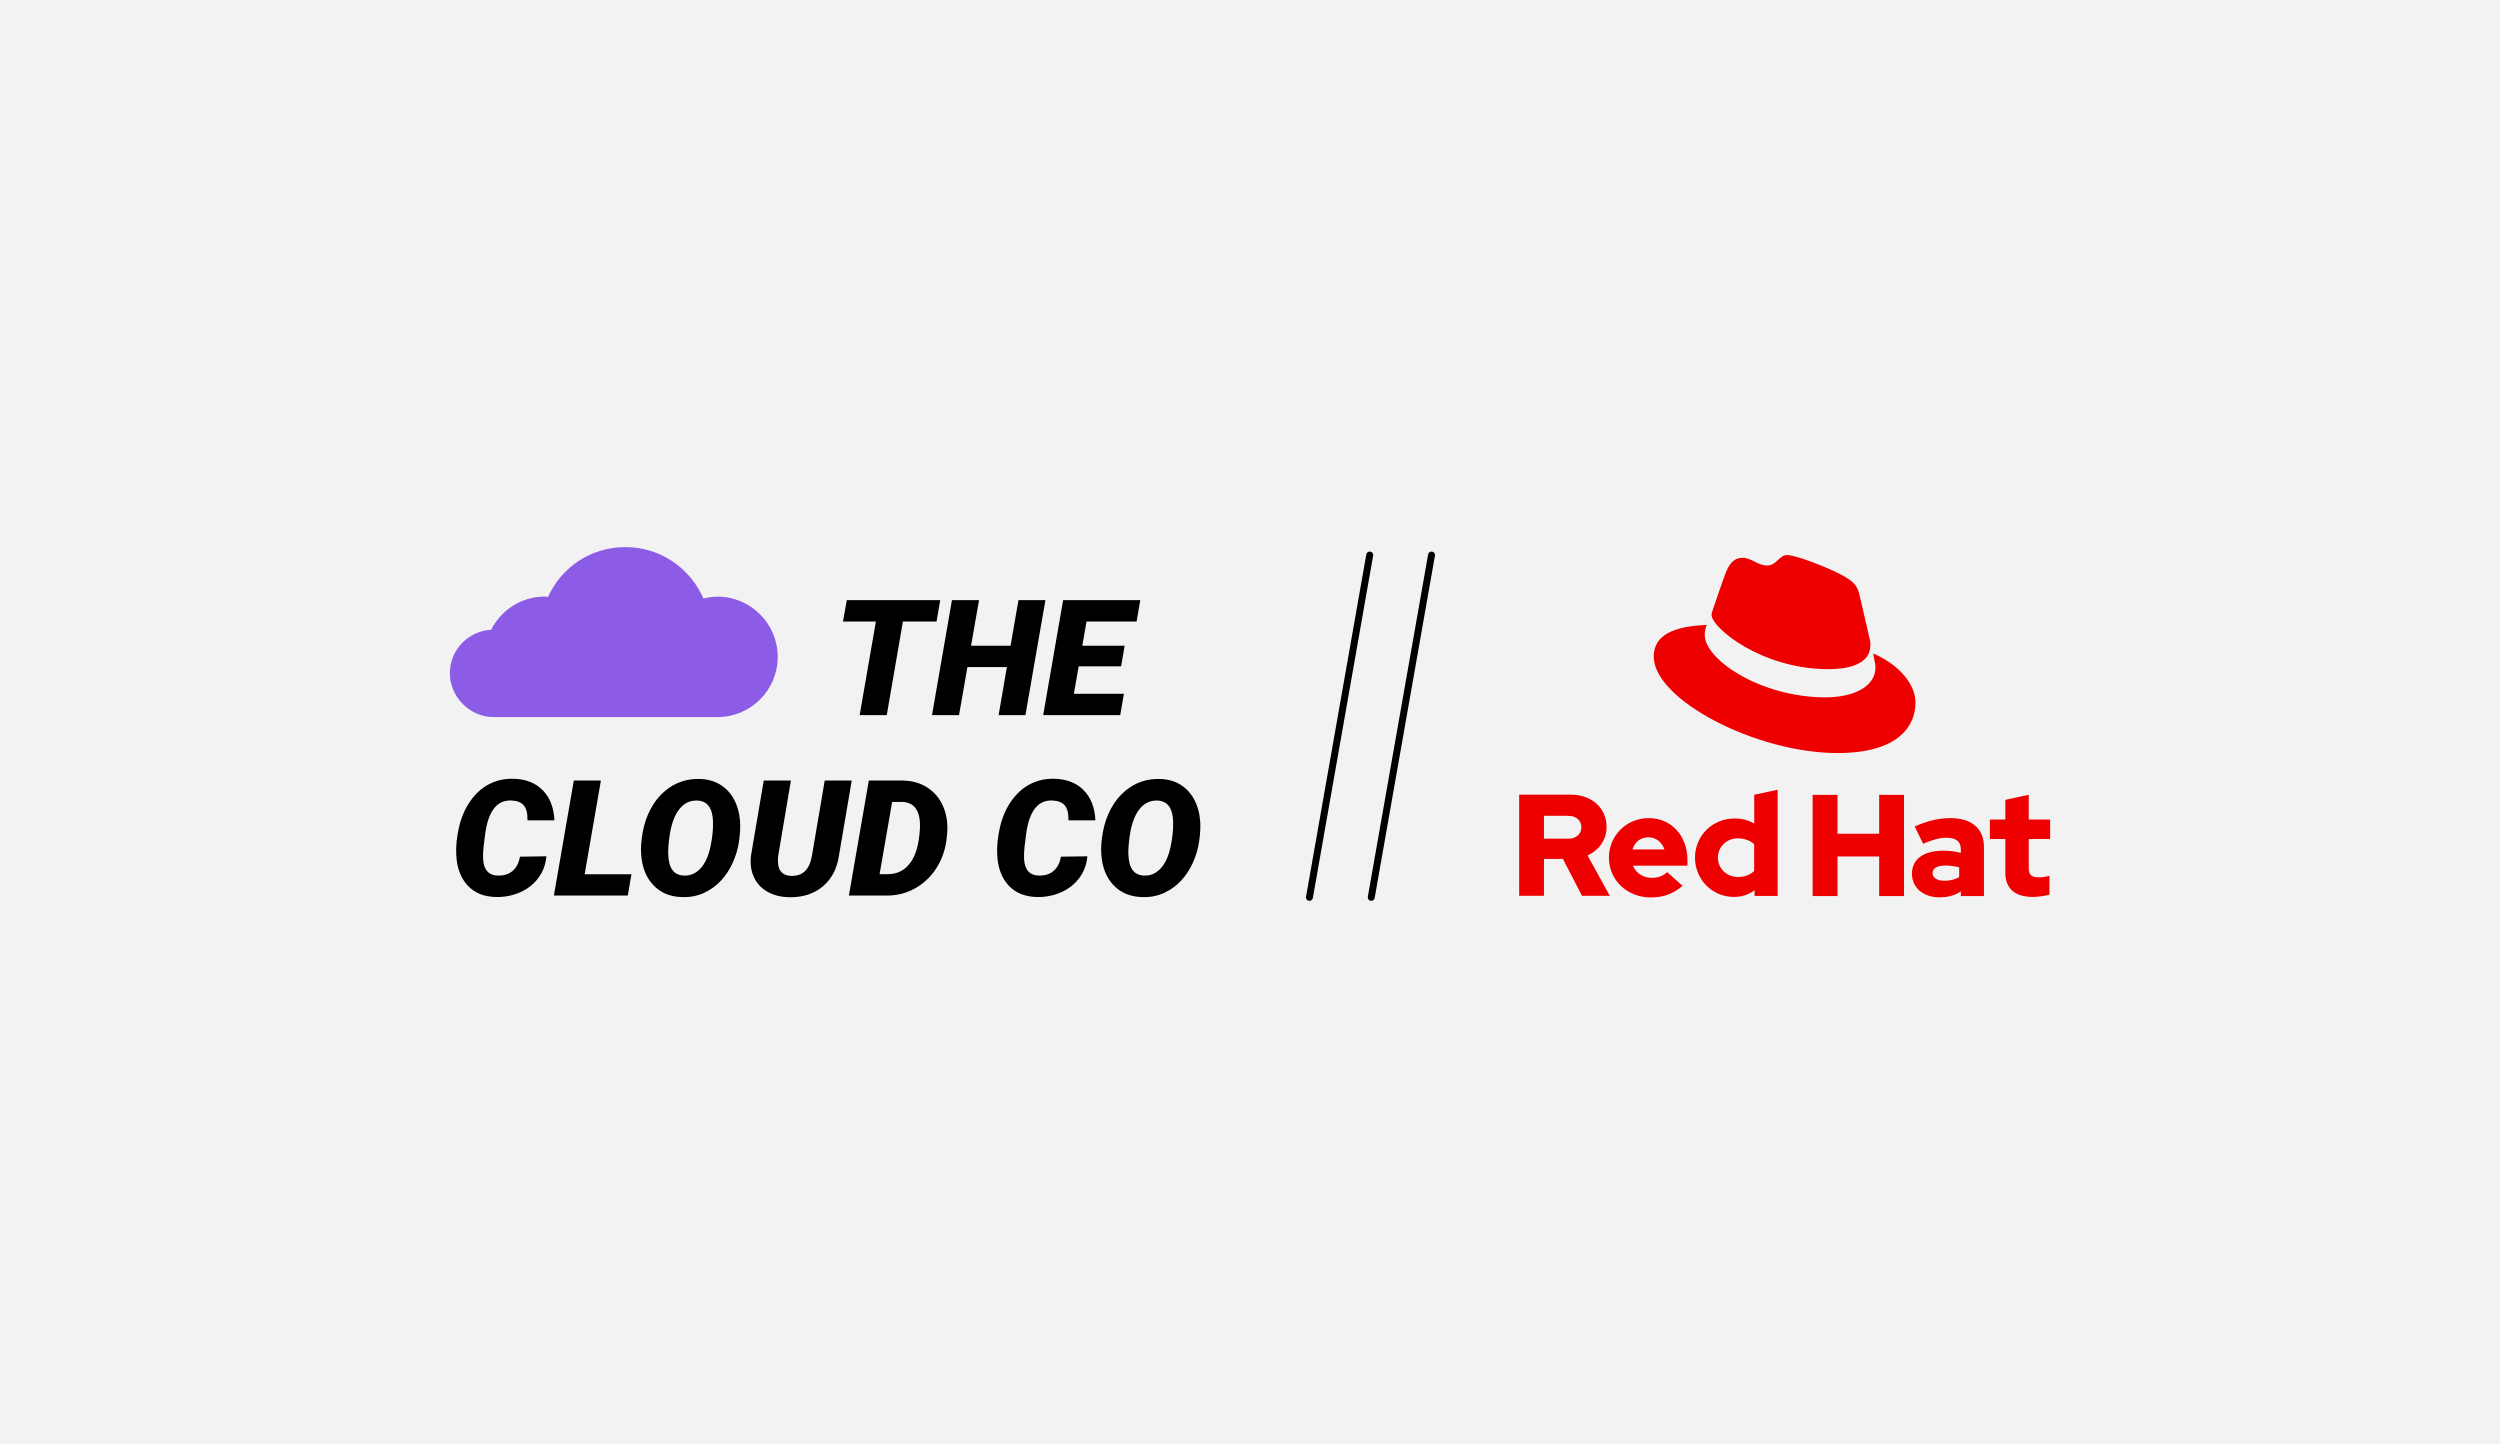 <?xml version="1.0" encoding="UTF-8"?><svg id="uuid-97b74cf1-729a-4c3d-b9d0-be6fd9981799" xmlns="http://www.w3.org/2000/svg" width="360" height="208" viewBox="0 0 360 208"><rect width="360" height="208" fill="#f2f2f2" stroke-width="0"/><path d="m134.84,89.5h-4.82l-2.33,13.48h-3.9l2.34-13.48h-4.74l.55-3.08h13.45l-.53,3.08Z" stroke-width="0"/><path d="m147.67,102.98h-3.87l1.19-6.92h-5.68l-1.21,6.92h-3.89l2.87-16.56h3.9l-1.15,6.57h5.69l1.14-6.57h3.88l-2.88,16.56Z" stroke-width="0"/><path d="m161.42,95.95h-6.09l-.69,3.96h7.2l-.53,3.07h-11.09l2.87-16.56h11.11l-.53,3.08h-7.21l-.61,3.49h6.1l-.51,2.96Z" stroke-width="0"/><path d="m78.68,123.31c-.1,1.16-.48,2.19-1.14,3.09s-1.54,1.6-2.62,2.08c-1.08.48-2.25.72-3.51.69-1.73-.04-3.09-.59-4.08-1.67-.99-1.08-1.54-2.54-1.63-4.38-.07-1.23.07-2.57.4-4.02.34-1.45.89-2.71,1.65-3.78.76-1.07,1.66-1.88,2.7-2.41s2.17-.79,3.4-.77c1.8.03,3.23.57,4.28,1.63,1.05,1.05,1.62,2.51,1.71,4.36h-3.88c.02-1.02-.17-1.74-.55-2.17-.38-.43-.98-.66-1.8-.69-2.05-.07-3.29,1.52-3.74,4.78-.21,1.47-.31,2.52-.31,3.15-.04,1.87.65,2.82,2.07,2.88.92.03,1.65-.19,2.2-.68.55-.48.89-1.16,1.05-2.04l3.8-.05Z" stroke-width="0"/><path d="m84.18,125.89h6.75l-.53,3.07h-10.64l2.87-16.56h3.9l-2.34,13.49Z" stroke-width="0"/><path d="m98.23,129.18c-1.72-.04-3.1-.61-4.14-1.71-1.04-1.1-1.63-2.57-1.76-4.41-.08-.91,0-1.98.22-3.21s.61-2.37,1.17-3.41,1.26-1.9,2.1-2.59c1.41-1.16,3.03-1.72,4.87-1.68,1.13.02,2.12.28,2.96.78s1.52,1.21,2.03,2.14.8,2,.89,3.19c.06.84,0,1.8-.15,2.87s-.46,2.1-.9,3.07-1,1.83-1.69,2.58c-.69.74-1.5,1.33-2.44,1.77-.94.44-1.99.64-3.16.62Zm4.44-10.94c-.08-1.9-.81-2.88-2.21-2.96-1.08-.05-1.97.37-2.67,1.28-.7.91-1.17,2.24-1.4,4.01-.14,1.09-.2,1.94-.16,2.54.08,1.93.82,2.92,2.23,2.97.93.05,1.72-.29,2.39-1,.67-.71,1.15-1.74,1.44-3.09.3-1.35.42-2.6.38-3.75Z" stroke-width="0"/><path d="m122.65,112.39l-1.84,10.81c-.27,1.87-1.04,3.35-2.31,4.43-1.28,1.08-2.89,1.6-4.83,1.57-1.21-.02-2.25-.28-3.14-.78-.89-.5-1.54-1.2-1.96-2.1s-.56-1.94-.43-3.1l1.84-10.82h3.91l-1.83,10.84c-.05.38-.05.74-.02,1.08.04.56.21,1,.53,1.31.31.31.76.48,1.34.5,1.67.05,2.67-.91,3.01-2.9l1.84-10.83h3.89Z" stroke-width="0"/><path d="m122.24,128.96l2.87-16.56h4.87c1.43.01,2.68.39,3.75,1.14s1.83,1.78,2.28,3.09c.39,1.15.5,2.38.35,3.71l-.08.69c-.2,1.49-.7,2.83-1.48,4.04-.78,1.21-1.79,2.15-3.01,2.84-1.23.69-2.56,1.04-3.98,1.05h-5.56Zm6.23-13.49l-1.81,10.41h1.14c1.33.01,2.41-.5,3.21-1.54.81-1.03,1.29-2.61,1.44-4.73l.02-.38c.05-1.21-.14-2.13-.57-2.76-.43-.63-1.08-.96-1.95-.99h-1.49Z" stroke-width="0"/><path d="m156.58,123.31c-.1,1.16-.48,2.19-1.14,3.09s-1.54,1.6-2.62,2.08c-1.08.48-2.25.72-3.51.69-1.73-.04-3.09-.59-4.08-1.67-.99-1.08-1.54-2.54-1.63-4.38-.07-1.23.07-2.57.4-4.02.34-1.45.89-2.71,1.65-3.78.76-1.07,1.66-1.88,2.7-2.41s2.17-.79,3.4-.77c1.8.03,3.23.57,4.28,1.63,1.05,1.05,1.62,2.51,1.71,4.36h-3.88c.02-1.02-.17-1.74-.55-2.17-.38-.43-.98-.66-1.8-.69-2.05-.07-3.29,1.52-3.74,4.78-.21,1.47-.31,2.52-.31,3.15-.04,1.87.65,2.82,2.07,2.88.92.03,1.65-.19,2.2-.68.55-.48.89-1.16,1.05-2.04l3.8-.05Z" stroke-width="0"/><path d="m164.49,129.18c-1.72-.04-3.1-.61-4.14-1.71-1.04-1.1-1.63-2.57-1.76-4.41-.08-.91,0-1.98.22-3.21s.61-2.37,1.17-3.41,1.26-1.9,2.1-2.59c1.41-1.16,3.03-1.72,4.87-1.68,1.13.02,2.12.28,2.96.78s1.52,1.21,2.03,2.14.8,2,.89,3.19c.06.84,0,1.8-.15,2.87s-.46,2.1-.9,3.07-1,1.83-1.69,2.58c-.69.74-1.5,1.33-2.44,1.77-.94.44-1.99.64-3.16.62Zm4.44-10.94c-.08-1.9-.81-2.88-2.21-2.96-1.08-.05-1.97.37-2.67,1.28-.7.91-1.17,2.24-1.4,4.01-.14,1.09-.2,1.94-.16,2.54.08,1.93.82,2.92,2.23,2.97.93.05,1.72-.29,2.39-1,.67-.71,1.15-1.74,1.44-3.09.3-1.35.42-2.6.38-3.75Z" stroke-width="0"/><path d="m103.32,103.26c4.79,0,8.67-3.88,8.67-8.67s-3.88-8.67-8.67-8.67c-.7,0-1.37.11-2.03.26-1.88-4.35-6.2-7.4-11.24-7.4s-9.21,2.95-11.14,7.18c-.16,0-.32-.05-.48-.05-3.38,0-6.27,1.95-7.7,4.77-3.31.19-5.95,2.91-5.95,6.27s2.82,6.31,6.31,6.31h32.23Z" fill="#8d5ce6" stroke-width="0"/><g id="uuid-d41b1d86-aa12-4456-bd21-1317e11f78c5"><path d="m263.28,96.36c2.48,0,6.06-.52,6.06-3.46,0-.23,0-.45-.06-.68l-1.48-6.41c-.34-1.41-.64-2.05-3.12-3.28-1.92-.98-6.11-2.6-7.34-2.6-1.15,0-1.49,1.49-2.86,1.5s-2.31-1.11-3.54-1.11-1.96.81-2.56,2.48c0,0-1.66,4.7-1.87,5.38-.04.13-.04.27-.04.38,0,1.82,7.19,7.8,16.82,7.8m6.44-2.27c.34,1.62.34,1.79.34,2.01,0,2.77-3.11,4.31-7.21,4.32-9.26,0-17.38-5.4-17.38-8.99,0-.56.13-1.07.3-1.45-3.33.17-7.64.78-7.64,4.57,0,6.23,14.78,13.9,26.47,13.89,8.96,0,11.22-4.06,11.22-7.27,0-2.52-2.18-5.38-6.11-7.08" fill="#e00" stroke-width="0"/><path d="m288.77,125.66c0,2.35,1.42,3.5,4,3.5.62,0,1.71-.15,2.35-.33v-2.73c-.56.17-.98.23-1.52.23-1.06,0-1.46-.33-1.46-1.33v-4.18h3.08v-2.81h-3.08v-3.56l-3.37.73v2.83h-2.23v2.81h2.23v4.85Zm-10.48.06c0-.73.73-1.08,1.83-1.08.73,0,1.39.1,2,.25v1.42c-.62.35-1.35.52-2.1.52-1.08,0-1.73-.42-1.73-1.1m1.03,3.48c1.19,0,2.14-.25,3.04-.85v.67h3.33v-7.06c0-2.69-1.81-4.16-4.83-4.16-1.69,0-3.35.4-5.14,1.21l1.21,2.48c1.29-.54,2.37-.87,3.33-.87,1.39,0,2.1.54,2.1,1.64v.54c-.79-.21-1.62-.31-2.5-.31-2.83,0-4.54,1.19-4.54,3.31,0,1.94,1.54,3.41,4,3.41m-18.3-.19h3.58v-5.7h6v5.7h3.58v-14.57h-3.58v5.6h-6v-5.6h-3.58v14.57Zm-13.64-5.52c0-1.58,1.25-2.79,2.89-2.79.92,0,1.75.31,2.33.85v3.85c-.6.58-1.39.87-2.33.87-1.62,0-2.89-1.21-2.89-2.79m5.27,5.52h3.33v-15.3l-3.37.73v4.14c-.83-.48-1.79-.73-2.81-.73-3.21,0-5.72,2.48-5.72,5.64s2.48,5.66,5.62,5.66c1.08,0,2.1-.33,2.96-.96v.81Zm-15.28-8.45c1.06,0,1.96.69,2.31,1.75h-4.6c.33-1.1,1.17-1.75,2.29-1.75m-5.68,2.96c0,3.21,2.62,5.7,6,5.7,1.85,0,3.21-.5,4.6-1.67l-2.23-1.98c-.52.54-1.29.83-2.21.83-1.25,0-2.27-.69-2.71-1.75h7.85v-.83c0-3.5-2.35-6.02-5.56-6.02s-5.75,2.5-5.75,5.7m-5.81-6.02c1.19,0,1.85.75,1.85,1.64s-.67,1.64-1.85,1.64h-3.54v-3.29h3.54Zm-7.12,11.51h3.58v-5.31h2.73l2.75,5.31h4l-3.21-5.83c1.73-.75,2.75-2.31,2.75-4.1,0-2.62-2.06-4.64-5.14-4.64h-7.45v14.57Z" fill="#e00" stroke-width="0"/></g><line x1="197.24" y1="79.93" x2="188.56" y2="129.22" fill="none" stroke="#000" stroke-linecap="round" stroke-linejoin="round"/><line x1="206.14" y1="79.93" x2="197.46" y2="129.22" fill="none" stroke="#000" stroke-linecap="round" stroke-linejoin="round"/></svg>